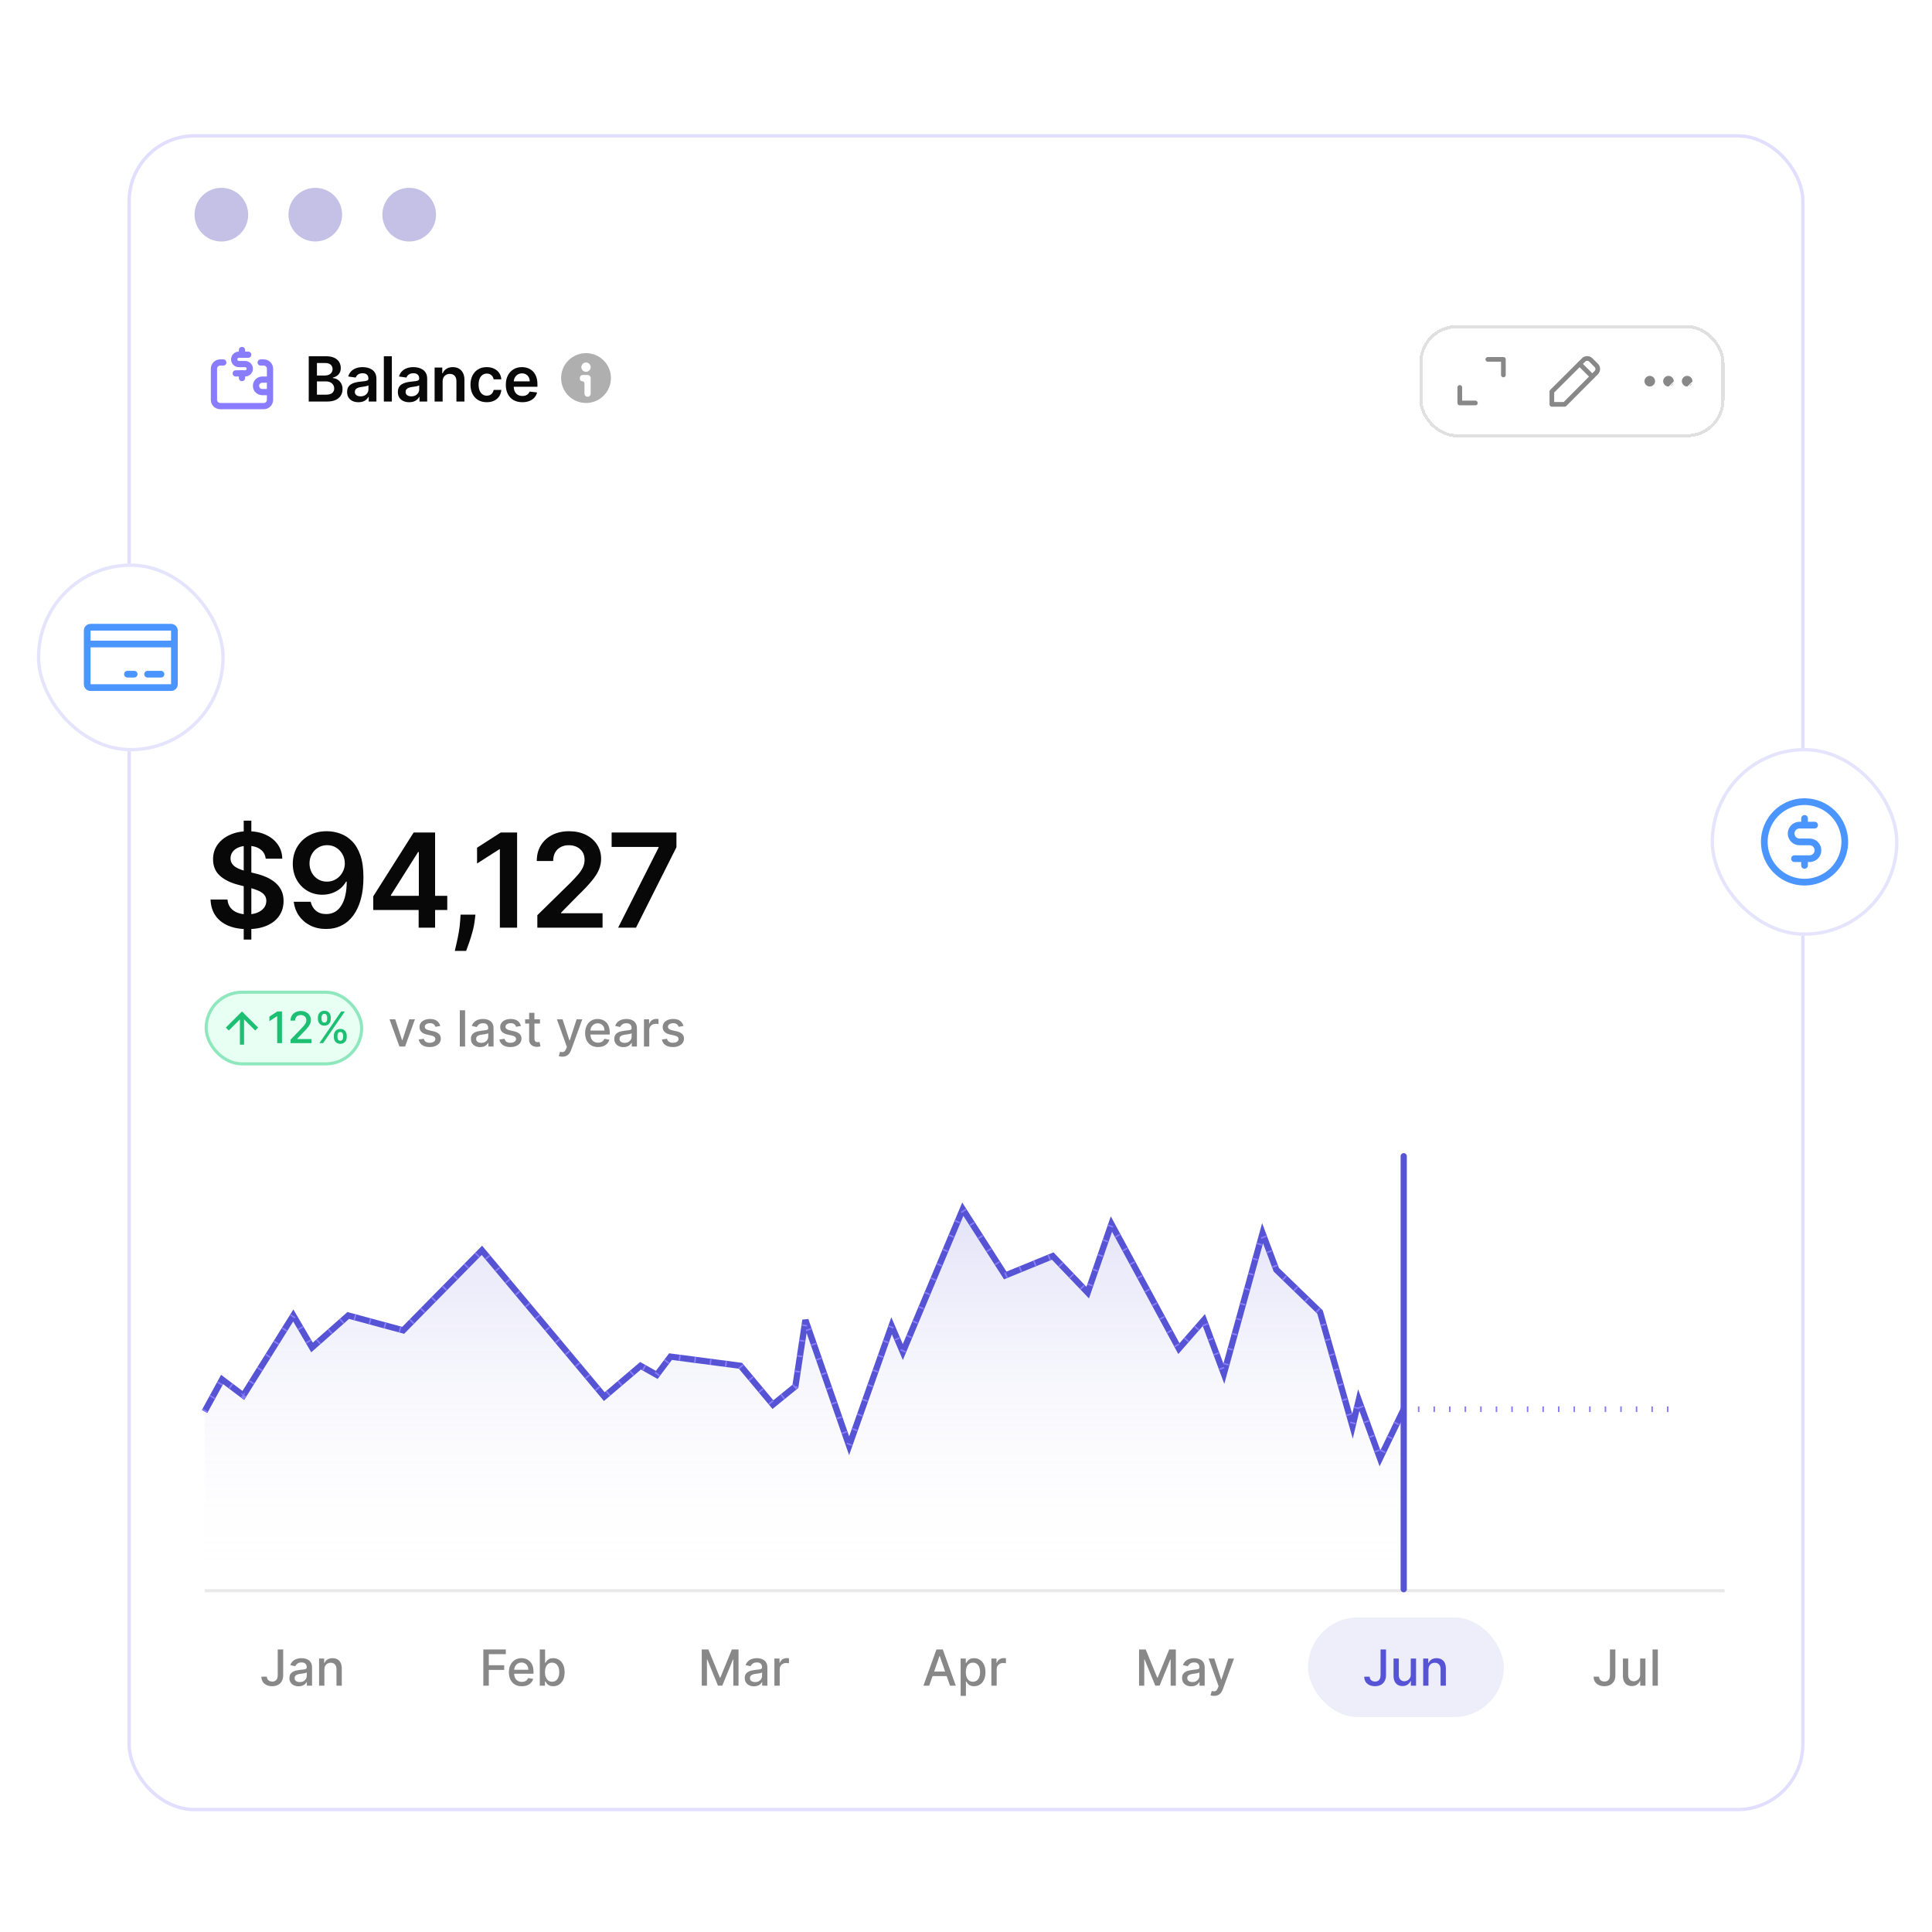<svg width="576" height="576" viewBox="0 0 576 576" fill="none" xmlns="http://www.w3.org/2000/svg">
<g filter="url(#filter0_dd_7716_1278)">
<rect x="38" y="38" width="500" height="500" rx="20" fill="white"/>
<rect x="38.5" y="38.5" width="499" height="499" rx="19.5" stroke="#E2DEFF"/>
</g>
<circle cx="66" cy="64" r="8" fill="#C5C1E6"/>
<circle cx="94" cy="64" r="8" fill="#C5C1E6"/>
<circle cx="122" cy="64" r="8" fill="#C5C1E6"/>
<path d="M82.803 491.766H84.428V499.427C84.428 500.12 84.29 500.712 84.016 501.205C83.745 501.697 83.364 502.074 82.871 502.334C82.379 502.591 81.802 502.719 81.141 502.719C80.532 502.719 79.985 502.608 79.5 502.387C79.018 502.165 78.636 501.843 78.355 501.421C78.077 500.996 77.938 500.478 77.938 499.87H79.558C79.558 500.169 79.626 500.427 79.764 500.646C79.904 500.864 80.096 501.034 80.339 501.157C80.585 501.277 80.866 501.337 81.183 501.337C81.528 501.337 81.82 501.265 82.059 501.12C82.301 500.973 82.486 500.756 82.613 500.471C82.739 500.187 82.803 499.838 82.803 499.427V491.766ZM89.032 502.751C88.519 502.751 88.054 502.656 87.639 502.466C87.224 502.272 86.895 501.993 86.653 501.627C86.413 501.261 86.294 500.813 86.294 500.282C86.294 499.824 86.382 499.448 86.558 499.152C86.734 498.857 86.971 498.623 87.27 498.451C87.569 498.278 87.903 498.148 88.272 498.06C88.642 497.972 89.018 497.906 89.401 497.86C89.887 497.804 90.281 497.758 90.583 497.723C90.886 497.684 91.106 497.622 91.243 497.538C91.38 497.454 91.449 497.316 91.449 497.126V497.09C91.449 496.629 91.318 496.272 91.058 496.019C90.801 495.765 90.418 495.639 89.908 495.639C89.377 495.639 88.958 495.756 88.652 495.992C88.35 496.224 88.141 496.483 88.025 496.768L86.542 496.43C86.718 495.938 86.975 495.54 87.312 495.238C87.653 494.932 88.046 494.71 88.489 494.573C88.932 494.432 89.398 494.362 89.887 494.362C90.21 494.362 90.553 494.401 90.916 494.478C91.281 494.552 91.623 494.689 91.939 494.889C92.259 495.09 92.521 495.377 92.725 495.749C92.929 496.119 93.031 496.599 93.031 497.19V502.571H91.491V501.463H91.427C91.326 501.667 91.172 501.868 90.969 502.065C90.764 502.262 90.502 502.425 90.182 502.555C89.862 502.686 89.479 502.751 89.032 502.751ZM89.375 501.484C89.811 501.484 90.184 501.398 90.494 501.226C90.807 501.054 91.044 500.828 91.206 500.551C91.371 500.269 91.454 499.968 91.454 499.648V498.604C91.398 498.66 91.288 498.713 91.127 498.762C90.969 498.808 90.787 498.848 90.583 498.883C90.379 498.915 90.181 498.945 89.987 498.973C89.794 498.998 89.632 499.019 89.502 499.036C89.196 499.075 88.916 499.14 88.663 499.232C88.413 499.323 88.213 499.455 88.061 499.627C87.914 499.796 87.84 500.021 87.84 500.303C87.84 500.693 87.984 500.988 88.272 501.189C88.561 501.386 88.928 501.484 89.375 501.484ZM96.71 497.76V502.571H95.132V494.467H96.647V495.786H96.747C96.933 495.357 97.225 495.013 97.623 494.752C98.024 494.492 98.528 494.362 99.137 494.362C99.689 494.362 100.173 494.478 100.588 494.71C101.003 494.939 101.325 495.28 101.553 495.734C101.782 496.187 101.896 496.748 101.896 497.417V502.571H100.319V497.607C100.319 497.019 100.166 496.56 99.86 496.23C99.554 495.895 99.133 495.728 98.599 495.728C98.233 495.728 97.908 495.807 97.623 495.966C97.341 496.124 97.118 496.356 96.953 496.662C96.791 496.965 96.71 497.33 96.71 497.76Z" fill="#888888"/>
<path d="M144.101 502.571V491.766H150.802V493.17H145.732V496.462H150.322V497.86H145.732V502.571H144.101ZM155.578 502.735C154.78 502.735 154.092 502.564 153.515 502.223C152.942 501.878 152.499 501.395 152.186 500.772C151.876 500.146 151.721 499.413 151.721 498.572C151.721 497.742 151.876 497.01 152.186 496.377C152.499 495.744 152.935 495.25 153.494 494.895C154.057 494.539 154.714 494.362 155.467 494.362C155.924 494.362 156.368 494.437 156.797 494.589C157.226 494.74 157.611 494.977 157.952 495.301C158.293 495.625 158.562 496.045 158.759 496.562C158.956 497.075 159.055 497.7 159.055 498.435V498.994H152.613V497.812H157.509C157.509 497.397 157.425 497.03 157.256 496.71C157.087 496.386 156.849 496.131 156.543 495.945C156.241 495.758 155.886 495.665 155.478 495.665C155.035 495.665 154.648 495.774 154.317 495.992C153.99 496.207 153.737 496.488 153.557 496.836C153.381 497.181 153.293 497.556 153.293 497.96V498.883C153.293 499.425 153.388 499.886 153.578 500.266C153.772 500.646 154.041 500.936 154.386 501.136C154.73 501.333 155.133 501.432 155.594 501.432C155.893 501.432 156.165 501.389 156.412 501.305C156.658 501.217 156.871 501.087 157.05 500.915C157.229 500.742 157.367 500.529 157.461 500.276L158.955 500.545C158.835 500.985 158.62 501.37 158.311 501.701C158.005 502.028 157.62 502.283 157.155 502.466C156.695 502.645 156.169 502.735 155.578 502.735ZM160.932 502.571V491.766H162.509V495.781H162.604C162.696 495.612 162.828 495.417 163 495.195C163.172 494.974 163.411 494.78 163.717 494.615C164.023 494.446 164.428 494.362 164.931 494.362C165.585 494.362 166.169 494.527 166.683 494.858C167.196 495.188 167.599 495.665 167.891 496.288C168.186 496.91 168.334 497.659 168.334 498.535C168.334 499.411 168.188 500.162 167.896 500.788C167.604 501.411 167.203 501.891 166.693 502.228C166.183 502.562 165.601 502.73 164.947 502.73C164.454 502.73 164.052 502.647 163.739 502.482C163.429 502.316 163.186 502.123 163.01 501.901C162.835 501.68 162.699 501.483 162.604 501.31H162.472V502.571H160.932ZM162.478 498.519C162.478 499.089 162.56 499.589 162.726 500.018C162.891 500.447 163.13 500.783 163.443 501.025C163.756 501.265 164.14 501.384 164.593 501.384C165.065 501.384 165.459 501.259 165.775 501.01C166.092 500.756 166.331 500.413 166.493 499.981C166.658 499.548 166.741 499.061 166.741 498.519C166.741 497.985 166.66 497.505 166.498 497.079C166.34 496.653 166.1 496.318 165.78 496.071C165.464 495.825 165.068 495.702 164.593 495.702C164.136 495.702 163.749 495.82 163.433 496.055C163.12 496.291 162.882 496.62 162.72 497.042C162.559 497.464 162.478 497.957 162.478 498.519Z" fill="#888888"/>
<path d="M209.215 491.766H211.194L214.634 500.165H214.76L218.2 491.766H220.179V502.571H218.628V494.752H218.527L215.341 502.555H214.053L210.867 494.747H210.767V502.571H209.215V491.766ZM224.781 502.751C224.267 502.751 223.803 502.656 223.388 502.466C222.973 502.272 222.644 501.993 222.401 501.627C222.162 501.261 222.043 500.813 222.043 500.282C222.043 499.824 222.131 499.448 222.306 499.152C222.482 498.857 222.72 498.623 223.019 498.451C223.318 498.278 223.652 498.148 224.021 498.06C224.39 497.972 224.767 497.906 225.15 497.86C225.636 497.804 226.029 497.758 226.332 497.723C226.634 497.684 226.854 497.622 226.991 497.538C227.129 497.454 227.197 497.316 227.197 497.126V497.09C227.197 496.629 227.067 496.272 226.807 496.019C226.55 495.765 226.167 495.639 225.657 495.639C225.126 495.639 224.707 495.756 224.401 495.992C224.098 496.224 223.889 496.483 223.773 496.768L222.291 496.43C222.466 495.938 222.723 495.54 223.061 495.238C223.402 494.932 223.794 494.71 224.237 494.573C224.681 494.432 225.147 494.362 225.636 494.362C225.959 494.362 226.302 494.401 226.664 494.478C227.03 494.552 227.371 494.689 227.688 494.889C228.008 495.09 228.27 495.377 228.474 495.749C228.678 496.119 228.78 496.599 228.78 497.19V502.571H227.239V501.463H227.176C227.074 501.667 226.921 501.868 226.717 502.065C226.513 502.262 226.251 502.425 225.931 502.555C225.611 502.686 225.228 502.751 224.781 502.751ZM225.124 501.484C225.56 501.484 225.933 501.398 226.242 501.226C226.555 501.054 226.793 500.828 226.955 500.551C227.12 500.269 227.202 499.968 227.202 499.648V498.604C227.146 498.66 227.037 498.713 226.875 498.762C226.717 498.808 226.536 498.848 226.332 498.883C226.128 498.915 225.929 498.945 225.736 498.973C225.542 498.998 225.381 499.019 225.25 499.036C224.944 499.075 224.665 499.14 224.412 499.232C224.162 499.323 223.961 499.455 223.81 499.627C223.662 499.796 223.588 500.021 223.588 500.303C223.588 500.693 223.733 500.988 224.021 501.189C224.31 501.386 224.677 501.484 225.124 501.484ZM230.881 502.571V494.467H232.406V495.755H232.49C232.638 495.319 232.898 494.976 233.271 494.726C233.648 494.473 234.073 494.346 234.548 494.346C234.646 494.346 234.763 494.35 234.896 494.357C235.033 494.364 235.141 494.372 235.218 494.383V495.892C235.155 495.874 235.042 495.855 234.88 495.834C234.719 495.809 234.557 495.797 234.395 495.797C234.022 495.797 233.69 495.876 233.398 496.034C233.109 496.189 232.881 496.405 232.712 496.683C232.543 496.958 232.459 497.271 232.459 497.622V502.571H230.881Z" fill="#888888"/>
<path d="M277.034 502.571H275.303L279.192 491.766H281.075L284.964 502.571H283.233L280.178 493.729H280.094L277.034 502.571ZM277.324 498.34H282.938V499.712H277.324V498.34ZM286.398 505.61V494.467H287.938V495.781H288.07C288.161 495.612 288.293 495.417 288.466 495.195C288.638 494.974 288.877 494.78 289.183 494.615C289.489 494.446 289.894 494.362 290.397 494.362C291.051 494.362 291.635 494.527 292.148 494.858C292.662 495.188 293.065 495.665 293.357 496.288C293.652 496.91 293.8 497.659 293.8 498.535C293.8 499.411 293.654 500.162 293.362 500.788C293.07 501.411 292.669 501.891 292.159 502.228C291.649 502.562 291.067 502.73 290.413 502.73C289.92 502.73 289.517 502.647 289.204 502.482C288.895 502.316 288.652 502.123 288.476 501.901C288.3 501.68 288.165 501.483 288.07 501.31H287.975V505.61H286.398ZM287.943 498.519C287.943 499.089 288.026 499.589 288.191 500.018C288.357 500.447 288.596 500.783 288.909 501.025C289.222 501.265 289.605 501.384 290.059 501.384C290.53 501.384 290.924 501.259 291.241 501.01C291.557 500.756 291.797 500.413 291.958 499.981C292.124 499.548 292.206 499.061 292.206 498.519C292.206 497.985 292.125 497.505 291.964 497.079C291.805 496.653 291.566 496.318 291.246 496.071C290.93 495.825 290.534 495.702 290.059 495.702C289.602 495.702 289.215 495.82 288.898 496.055C288.585 496.291 288.348 496.62 288.186 497.042C288.024 497.464 287.943 497.957 287.943 498.519ZM295.567 502.571V494.467H297.092V495.755H297.176C297.324 495.319 297.584 494.976 297.957 494.726C298.334 494.473 298.759 494.346 299.234 494.346C299.332 494.346 299.449 494.35 299.582 494.357C299.719 494.364 299.827 494.372 299.904 494.383V495.892C299.841 495.874 299.728 495.855 299.566 495.834C299.405 495.809 299.243 495.797 299.081 495.797C298.708 495.797 298.376 495.876 298.084 496.034C297.795 496.189 297.567 496.405 297.398 496.683C297.229 496.958 297.145 497.271 297.145 497.622V502.571H295.567Z" fill="#888888"/>
<path d="M339.596 491.766H341.574L345.014 500.165H345.141L348.581 491.766H350.559V502.571H349.008V494.752H348.908L345.721 502.555H344.434L341.247 494.747H341.147V502.571H339.596V491.766ZM355.161 502.751C354.648 502.751 354.183 502.656 353.768 502.466C353.353 502.272 353.024 501.993 352.782 501.627C352.543 501.261 352.423 500.813 352.423 500.282C352.423 499.824 352.511 499.448 352.687 499.152C352.863 498.857 353.1 498.623 353.399 498.451C353.698 498.278 354.032 498.148 354.401 498.06C354.771 497.972 355.147 497.906 355.531 497.86C356.016 497.804 356.41 497.758 356.712 497.723C357.015 497.684 357.235 497.622 357.372 497.538C357.509 497.454 357.578 497.316 357.578 497.126V497.09C357.578 496.629 357.447 496.272 357.187 496.019C356.93 495.765 356.547 495.639 356.037 495.639C355.506 495.639 355.087 495.756 354.781 495.992C354.479 496.224 354.27 496.483 354.153 496.768L352.671 496.43C352.847 495.938 353.104 495.54 353.441 495.238C353.782 494.932 354.175 494.71 354.618 494.573C355.061 494.432 355.527 494.362 356.016 494.362C356.34 494.362 356.682 494.401 357.045 494.478C357.411 494.552 357.752 494.689 358.068 494.889C358.388 495.09 358.65 495.377 358.854 495.749C359.058 496.119 359.16 496.599 359.16 497.19V502.571H357.62V501.463H357.556C357.454 501.667 357.301 501.868 357.097 502.065C356.893 502.262 356.631 502.425 356.311 502.555C355.991 502.686 355.608 502.751 355.161 502.751ZM355.504 501.484C355.94 501.484 356.313 501.398 356.623 501.226C356.936 501.054 357.173 500.828 357.335 500.551C357.5 500.269 357.583 499.968 357.583 499.648V498.604C357.527 498.66 357.418 498.713 357.256 498.762C357.097 498.808 356.916 498.848 356.712 498.883C356.508 498.915 356.31 498.945 356.116 498.973C355.923 498.998 355.761 499.019 355.631 499.036C355.325 499.075 355.045 499.14 354.792 499.232C354.542 499.323 354.342 499.455 354.19 499.627C354.043 499.796 353.969 500.021 353.969 500.303C353.969 500.693 354.113 500.988 354.401 501.189C354.69 501.386 355.057 501.484 355.504 501.484ZM361.969 505.61C361.733 505.61 361.518 505.591 361.325 505.552C361.131 505.517 360.987 505.478 360.892 505.436L361.272 504.144C361.561 504.221 361.817 504.254 362.042 504.244C362.267 504.233 362.466 504.149 362.639 503.991C362.814 503.832 362.969 503.574 363.103 503.215L363.298 502.677L360.333 494.467H362.021L364.074 500.756H364.158L366.21 494.467H367.904L364.564 503.653C364.41 504.075 364.213 504.432 363.973 504.724C363.734 505.019 363.449 505.241 363.119 505.389C362.788 505.536 362.405 505.61 361.969 505.61Z" fill="#888888"/>
<rect x="389.98" y="482.214" width="58.367" height="29.714" rx="14.857" fill="#EEEEFB"/>
<path d="M411.594 491.766H413.219V499.426C413.219 500.119 413.081 500.712 412.807 501.204C412.536 501.697 412.155 502.073 411.662 502.333C411.17 502.59 410.593 502.719 409.932 502.719C409.323 502.719 408.776 502.608 408.291 502.386C407.809 502.165 407.427 501.843 407.146 501.421C406.868 500.995 406.729 500.478 406.729 499.87H408.349C408.349 500.168 408.417 500.427 408.555 500.645C408.695 500.863 408.887 501.034 409.13 501.157C409.376 501.276 409.657 501.336 409.974 501.336C410.319 501.336 410.611 501.264 410.85 501.12C411.092 500.972 411.277 500.756 411.404 500.471C411.53 500.186 411.594 499.838 411.594 499.426V491.766ZM420.598 499.21V494.467H422.181V502.571H420.63V501.167H420.546C420.359 501.6 420.06 501.961 419.649 502.249C419.241 502.534 418.732 502.676 418.124 502.676C417.603 502.676 417.143 502.562 416.742 502.333C416.344 502.101 416.031 501.758 415.803 501.305C415.577 500.851 415.465 500.29 415.465 499.622V494.467H417.042V499.432C417.042 499.984 417.195 500.423 417.501 500.751C417.807 501.078 418.205 501.241 418.694 501.241C418.989 501.241 419.283 501.167 419.575 501.02C419.87 500.872 420.115 500.649 420.308 500.35C420.505 500.051 420.602 499.671 420.598 499.21ZM425.878 497.759V502.571H424.301V494.467H425.815V495.786H425.915C426.102 495.357 426.394 495.012 426.791 494.752C427.192 494.492 427.697 494.361 428.305 494.361C428.857 494.361 429.341 494.477 429.756 494.71C430.171 494.938 430.493 495.279 430.722 495.733C430.95 496.187 431.065 496.748 431.065 497.416V502.571H429.487V497.606C429.487 497.019 429.334 496.56 429.028 496.229C428.722 495.895 428.302 495.728 427.767 495.728C427.401 495.728 427.076 495.807 426.791 495.965C426.51 496.124 426.286 496.356 426.121 496.662C425.959 496.964 425.878 497.33 425.878 497.759Z" fill="#5654D4"/>
<path d="M479.979 491.766H481.604V499.427C481.604 500.12 481.467 500.712 481.193 501.205C480.922 501.697 480.54 502.074 480.048 502.334C479.556 502.591 478.979 502.719 478.317 502.719C477.709 502.719 477.162 502.608 476.677 502.387C476.195 502.165 475.813 501.843 475.532 501.421C475.254 500.996 475.115 500.478 475.115 499.87H476.735C476.735 500.169 476.803 500.427 476.94 500.646C477.081 500.864 477.273 501.034 477.515 501.157C477.762 501.277 478.043 501.337 478.36 501.337C478.704 501.337 478.996 501.265 479.235 501.12C479.478 500.973 479.663 500.756 479.789 500.471C479.916 500.187 479.979 499.838 479.979 499.427V491.766ZM488.984 499.21V494.467H490.567V502.571H489.016V501.168H488.931C488.745 501.601 488.446 501.961 488.034 502.249C487.626 502.534 487.118 502.677 486.51 502.677C485.989 502.677 485.528 502.562 485.127 502.334C484.73 502.102 484.417 501.759 484.188 501.305C483.963 500.851 483.851 500.29 483.851 499.622V494.467H485.428V499.432C485.428 499.984 485.581 500.424 485.887 500.751C486.193 501.078 486.591 501.242 487.08 501.242C487.375 501.242 487.669 501.168 487.961 501.02C488.256 500.872 488.501 500.649 488.694 500.35C488.891 500.051 488.988 499.671 488.984 499.21ZM494.264 491.766V502.571H492.687V491.766H494.264Z" fill="#888888"/>
<path d="M80.036 113.178L78.179 113.178C77.153 113.178 76.321 114.01 76.321 115.035V115.035C76.321 116.061 77.153 116.893 78.179 116.893L80.036 116.893" stroke="#897CFD" stroke-width="1.857" stroke-linecap="round" stroke-linejoin="round"/>
<path d="M77.714 108.071H78.643C79.668 108.071 80.5 108.903 80.5 109.928V119.214C80.5 120.24 79.668 121.071 78.643 121.071H65.643C64.617 121.071 63.786 120.24 63.786 119.214V109.928C63.786 108.903 64.617 108.071 65.643 108.071H66.571" stroke="#897CFD" stroke-width="1.857" stroke-linecap="round" stroke-linejoin="round"/>
<path d="M74 105.75H71.214C70.445 105.75 69.821 106.374 69.821 107.143V107.143C69.821 107.912 70.445 108.536 71.214 108.536H73.071C73.841 108.536 74.464 109.159 74.464 109.929V109.929C74.464 110.698 73.841 111.321 73.071 111.321H70.286" stroke="#897CFD" stroke-width="1.857" stroke-linecap="round"/>
<path d="M72.143 105.75V104.357" stroke="#897CFD" stroke-width="1.857" stroke-linecap="round"/>
<path d="M72.143 112.714V111.321" stroke="#897CFD" stroke-width="1.857" stroke-linecap="round"/>
<path d="M92.046 119.714V106.208H97.217C98.193 106.208 99.004 106.362 99.65 106.67C100.301 106.973 100.787 107.388 101.108 107.916C101.433 108.444 101.596 109.041 101.596 109.71C101.596 110.259 101.49 110.73 101.279 111.121C101.068 111.508 100.785 111.822 100.429 112.064C100.073 112.306 99.675 112.48 99.235 112.585V112.717C99.714 112.743 100.174 112.891 100.613 113.159C101.057 113.423 101.42 113.796 101.701 114.28C101.983 114.764 102.124 115.348 102.124 116.034C102.124 116.733 101.954 117.362 101.616 117.921C101.277 118.475 100.767 118.912 100.086 119.233C99.404 119.554 98.547 119.714 97.514 119.714H92.046ZM94.493 117.67H97.125C98.013 117.67 98.652 117.501 99.044 117.162C99.439 116.819 99.637 116.38 99.637 115.843C99.637 115.443 99.538 115.082 99.341 114.762C99.143 114.436 98.861 114.181 98.496 113.997C98.131 113.807 97.696 113.713 97.191 113.713H94.493V117.67ZM94.493 111.952H96.913C97.336 111.952 97.716 111.875 98.055 111.721C98.393 111.563 98.659 111.341 98.853 111.055C99.05 110.765 99.149 110.422 99.149 110.026C99.149 109.503 98.965 109.072 98.595 108.734C98.23 108.395 97.687 108.226 96.966 108.226H94.493V111.952ZM106.876 119.919C106.234 119.919 105.656 119.804 105.141 119.576C104.631 119.343 104.227 119 103.928 118.547C103.633 118.094 103.486 117.536 103.486 116.872C103.486 116.3 103.592 115.828 103.803 115.454C104.014 115.08 104.302 114.781 104.667 114.557C105.031 114.333 105.443 114.164 105.9 114.049C106.361 113.931 106.838 113.845 107.331 113.792C107.924 113.731 108.406 113.676 108.775 113.627C109.145 113.574 109.413 113.495 109.58 113.39C109.751 113.28 109.837 113.111 109.837 112.882V112.842C109.837 112.346 109.69 111.961 109.395 111.688C109.101 111.416 108.676 111.279 108.122 111.279C107.538 111.279 107.074 111.407 106.731 111.662C106.392 111.917 106.164 112.218 106.045 112.565L103.816 112.249C103.992 111.633 104.282 111.119 104.686 110.706C105.091 110.288 105.585 109.976 106.17 109.769C106.755 109.558 107.401 109.453 108.109 109.453C108.597 109.453 109.083 109.51 109.567 109.624C110.05 109.738 110.492 109.927 110.892 110.191C111.292 110.451 111.613 110.805 111.855 111.253C112.101 111.701 112.224 112.262 112.224 112.935V119.714H109.929V118.323H109.85C109.705 118.604 109.501 118.868 109.237 119.114C108.977 119.356 108.65 119.552 108.254 119.701C107.863 119.846 107.403 119.919 106.876 119.919ZM107.496 118.165C107.975 118.165 108.39 118.07 108.742 117.881C109.094 117.688 109.364 117.432 109.553 117.116C109.747 116.799 109.844 116.454 109.844 116.081V114.887C109.769 114.948 109.641 115.006 109.461 115.058C109.285 115.111 109.087 115.157 108.868 115.197C108.648 115.236 108.43 115.272 108.215 115.302C107.999 115.333 107.812 115.359 107.654 115.381C107.298 115.43 106.979 115.509 106.698 115.619C106.416 115.729 106.194 115.883 106.032 116.081C105.869 116.274 105.788 116.525 105.788 116.832C105.788 117.272 105.948 117.604 106.269 117.828C106.59 118.052 106.999 118.165 107.496 118.165ZM116.827 106.208V119.714H114.439V106.208H116.827ZM122.011 119.919C121.369 119.919 120.791 119.804 120.276 119.576C119.766 119.343 119.362 119 119.063 118.547C118.768 118.094 118.621 117.536 118.621 116.872C118.621 116.3 118.727 115.828 118.938 115.454C119.149 115.08 119.437 114.781 119.802 114.557C120.166 114.333 120.578 114.164 121.035 114.049C121.496 113.931 121.973 113.845 122.466 113.792C123.059 113.731 123.541 113.676 123.91 113.627C124.279 113.574 124.548 113.495 124.715 113.39C124.886 113.28 124.972 113.111 124.972 112.882V112.842C124.972 112.346 124.825 111.961 124.53 111.688C124.236 111.416 123.811 111.279 123.257 111.279C122.673 111.279 122.209 111.407 121.866 111.662C121.527 111.917 121.299 112.218 121.18 112.565L118.951 112.249C119.127 111.633 119.417 111.119 119.821 110.706C120.226 110.288 120.72 109.976 121.305 109.769C121.89 109.558 122.536 109.453 123.244 109.453C123.732 109.453 124.218 109.51 124.702 109.624C125.185 109.738 125.627 109.927 126.027 110.191C126.427 110.451 126.748 110.805 126.99 111.253C127.236 111.701 127.359 112.262 127.359 112.935V119.714H125.064V118.323H124.985C124.84 118.604 124.636 118.868 124.372 119.114C124.112 119.356 123.785 119.552 123.389 119.701C122.998 119.846 122.538 119.919 122.011 119.919ZM122.631 118.165C123.11 118.165 123.525 118.07 123.877 117.881C124.229 117.688 124.499 117.432 124.688 117.116C124.882 116.799 124.979 116.454 124.979 116.081V114.887C124.904 114.948 124.776 115.006 124.596 115.058C124.42 115.111 124.222 115.157 124.003 115.197C123.783 115.236 123.565 115.272 123.35 115.302C123.134 115.333 122.947 115.359 122.789 115.381C122.433 115.43 122.114 115.509 121.833 115.619C121.551 115.729 121.329 115.883 121.167 116.081C121.004 116.274 120.923 116.525 120.923 116.832C120.923 117.272 121.083 117.604 121.404 117.828C121.725 118.052 122.134 118.165 122.631 118.165ZM131.962 113.779V119.714H129.574V109.584H131.856V111.306H131.975C132.208 110.739 132.579 110.288 133.089 109.954C133.604 109.62 134.239 109.453 134.995 109.453C135.694 109.453 136.303 109.602 136.822 109.901C137.345 110.2 137.75 110.633 138.036 111.2C138.326 111.767 138.469 112.455 138.464 113.264V119.714H136.077V113.634C136.077 112.957 135.901 112.427 135.549 112.044C135.202 111.662 134.72 111.471 134.105 111.471C133.687 111.471 133.316 111.563 132.99 111.748C132.669 111.928 132.417 112.189 132.232 112.532C132.052 112.875 131.962 113.291 131.962 113.779ZM145.124 119.912C144.113 119.912 143.245 119.69 142.519 119.246C141.798 118.802 141.242 118.189 140.851 117.406C140.464 116.619 140.27 115.713 140.27 114.689C140.27 113.66 140.468 112.752 140.864 111.965C141.259 111.174 141.818 110.558 142.539 110.119C143.264 109.675 144.122 109.453 145.111 109.453C145.933 109.453 146.661 109.604 147.294 109.908C147.931 110.207 148.439 110.631 148.817 111.18C149.195 111.726 149.411 112.363 149.464 113.093H147.182C147.089 112.605 146.87 112.198 146.522 111.873C146.179 111.543 145.72 111.378 145.144 111.378C144.656 111.378 144.227 111.51 143.858 111.774C143.489 112.033 143.201 112.407 142.994 112.895C142.792 113.383 142.691 113.968 142.691 114.649C142.691 115.34 142.792 115.933 142.994 116.43C143.196 116.922 143.48 117.303 143.845 117.571C144.214 117.835 144.647 117.967 145.144 117.967C145.496 117.967 145.81 117.901 146.087 117.769C146.368 117.633 146.604 117.437 146.793 117.182C146.982 116.927 147.111 116.617 147.182 116.252H149.464C149.406 116.969 149.195 117.604 148.83 118.158C148.466 118.708 147.969 119.138 147.34 119.451C146.711 119.758 145.973 119.912 145.124 119.912ZM155.723 119.912C154.707 119.912 153.83 119.701 153.091 119.279C152.357 118.853 151.792 118.25 151.396 117.472C151.001 116.689 150.803 115.768 150.803 114.709C150.803 113.667 151.001 112.752 151.396 111.965C151.797 111.174 152.355 110.558 153.072 110.119C153.788 109.675 154.63 109.453 155.597 109.453C156.222 109.453 156.811 109.554 157.365 109.756C157.923 109.954 158.416 110.262 158.842 110.679C159.273 111.097 159.612 111.629 159.858 112.275C160.104 112.917 160.227 113.682 160.227 114.57V115.302H151.924V113.693H157.939C157.934 113.236 157.835 112.829 157.642 112.473C157.448 112.113 157.178 111.829 156.831 111.622C156.488 111.416 156.088 111.312 155.63 111.312C155.142 111.312 154.714 111.431 154.344 111.668C153.975 111.902 153.687 112.209 153.48 112.592C153.278 112.97 153.175 113.385 153.171 113.838V115.243C153.171 115.832 153.278 116.338 153.494 116.76C153.709 117.177 154.01 117.498 154.397 117.723C154.784 117.943 155.237 118.052 155.756 118.052C156.103 118.052 156.417 118.004 156.699 117.907C156.98 117.806 157.224 117.659 157.431 117.465C157.638 117.272 157.794 117.032 157.899 116.747L160.128 116.997C159.988 117.586 159.719 118.101 159.324 118.54C158.932 118.976 158.431 119.314 157.82 119.556C157.209 119.793 156.51 119.912 155.723 119.912Z" fill="#080808"/>
<circle cx="174.714" cy="112.714" r="7.429" fill="#AFAFAF"/>
<path fill-rule="evenodd" clip-rule="evenodd" d="M175.926 110.153C176.042 109.95 176.107 109.714 176.107 109.464C176.107 108.695 175.483 108.071 174.714 108.071C173.945 108.071 173.321 108.695 173.321 109.464C173.321 110.233 173.945 110.857 174.714 110.857C175.233 110.857 175.686 110.574 175.926 110.153ZM173.786 111.786H174.25H175.179C175.692 111.786 176.107 112.201 176.107 112.714V113.643V117.357C176.107 117.87 175.692 118.286 175.179 118.286C174.665 118.286 174.25 117.87 174.25 117.357V114.339C174.25 113.955 173.938 113.643 173.554 113.643C173.169 113.643 172.857 113.331 172.857 112.946V112.714C172.857 112.388 173.026 112.099 173.28 111.934C173.425 111.84 173.599 111.786 173.786 111.786Z" fill="white"/>
<g filter="url(#filter1_d_7716_1278)">
<rect x="423.143" y="96" width="91" height="33.429" rx="11.143" fill="white" shape-rendering="crispEdges"/>
<rect x="423.607" y="96.464" width="90.071" height="32.5" rx="10.679" stroke="#E0E0E0" stroke-width="0.929" shape-rendering="crispEdges"/>
<path d="M439.857 119.214H435.214V114.571M443.571 106.214H448.214V110.857" stroke="#888888" stroke-width="1.393" stroke-linecap="round" stroke-linejoin="round"/>
<path d="M472.143 106.373C472.732 105.787 473.684 105.789 474.271 106.376L475.912 108.017C476.5 108.604 476.501 109.556 475.915 110.145L466.482 119.626L462.662 119.626L462.662 115.811L472.143 106.373Z" stroke="#888888" stroke-width="1.393" stroke-linecap="round" stroke-linejoin="round"/>
<path d="M470.946 107.572L474.713 111.339" stroke="#888888" stroke-width="1.393" stroke-linecap="round"/>
<path d="M490.139 112.714V112.714C490.139 112.241 490.306 111.839 490.644 111.5C490.983 111.162 491.384 110.996 491.857 110.996H491.857C492.331 110.996 492.733 111.163 493.071 111.501C493.409 111.84 493.576 112.241 493.575 112.714V112.714C493.575 113.188 493.408 113.59 493.07 113.928C492.732 114.266 492.33 114.433 491.857 114.432H491.857C491.384 114.432 490.982 114.265 490.644 113.927C490.305 113.589 490.139 113.187 490.139 112.714ZM497.428 110.996H497.429C497.902 110.996 498.304 111.163 498.642 111.501C498.98 111.84 499.147 112.241 499.146 112.714V112.714C499.146 113.188 498.979 113.59 498.641 113.928C498.303 114.266 497.901 114.433 497.429 114.432H497.429C496.955 114.432 496.553 114.265 496.215 113.927C495.877 113.589 495.71 113.187 495.711 112.714V112.714C495.711 112.241 495.878 111.839 496.216 111.5C496.554 111.162 496.956 110.996 497.428 110.996ZM503 110.996H503C503.473 110.996 503.875 111.163 504.214 111.501C504.552 111.84 504.718 112.241 504.718 112.714V112.714C504.718 113.188 504.551 113.59 504.213 113.928C503.875 114.266 503.473 114.433 503 114.432H503C502.527 114.432 502.125 114.265 501.786 113.927C501.448 113.589 501.282 113.187 501.282 112.714V112.714C501.282 112.241 501.449 111.839 501.787 111.5C502.125 111.162 502.527 110.996 503 110.996ZM499.286 112.714C499.286 113.225 499.104 113.662 498.74 114.026C498.376 114.39 497.939 114.572 497.429 114.571L499.286 112.714ZM504.857 112.714C504.857 113.225 504.675 113.662 504.311 114.026C503.947 114.39 503.51 114.572 503 114.571L504.857 112.714Z" fill="#888888" stroke="white" stroke-width="0.279"/>
</g>
<line x1="61" y1="474.25" x2="514.143" y2="474.25" stroke="#E9E9E9" stroke-width="0.929"/>
<path opacity="0.25" d="M66.213 411.3L61 420.846V474.714H418.5V420.164L411.424 434.825L405.094 417.437L403.232 425.278L393.549 391.184L380.516 378.57L376.419 367.66L364.875 409.595L358.917 393.571L351.469 402.094L331.359 364.932L324.284 385.388L313.857 374.478L299.706 380.274L287.044 360.5L269.169 403.117L265.818 395.276L253.156 431.074L240.122 393.571L237.143 413.345L230.44 418.8L220.758 407.209L199.904 404.481L195.807 409.936L190.966 407.209L180.167 416.414L143.672 372.774L120.211 396.639L103.826 392.207L93.026 401.754L87.44 392.207L72.544 416.073L66.213 411.3Z" fill="url(#paint0_linear_7716_1278)"/>
<path d="M61 420.815L66.213 411.273L72.544 416.044L87.44 392.191L93.026 401.732L103.826 392.191L120.211 396.621L143.672 372.767L180.167 416.385L190.966 407.184L195.807 409.91L199.904 404.458L220.758 407.184L230.44 418.77L237.143 413.318L240.122 393.554L253.156 431.037L265.818 395.258L269.169 403.095L287.044 360.5L299.706 380.264L313.857 374.471L324.284 385.375L331.359 364.93L351.469 402.073L358.917 393.554L364.875 409.569L376.419 367.656L380.516 378.56L393.549 391.168L403.232 425.244L405.094 417.407L411.424 434.786L418.5 420.133" stroke="#5654D4" stroke-width="1.857"/>
<path d="M61 420.815L66.211 411.273L72.539 416.044L87.429 392.191L93.013 401.732L103.807 392.191L120.186 396.621L143.637 372.767L180.116 416.385L190.911 407.184L195.75 409.91L199.845 404.458L220.69 407.184L230.368 418.77L237.069 413.318L240.047 393.554L253.075 431.037L265.731 395.258L269.081 403.095L286.949 360.5L299.605 380.264L313.75 374.471L324.172 385.375L331.245 364.93L351.346 402.073L358.791 393.554L364.746 409.569L376.286 367.656L380.38 378.56L393.409 391.168L403.087 425.244L404.948 417.407L411.276 434.786L418.349 420.133H501.143" stroke="#897CFD" stroke-width="1.671" stroke-dasharray="0.46 4.18"/>
<path d="M418.5 344.714L418.5 473.786" stroke="#5654D4" stroke-width="1.857" stroke-linecap="round"/>
<path d="M72.661 280.117V244.663H74.933V280.117H72.661ZM79.212 256.005C79.083 254.796 78.538 253.854 77.578 253.18C76.627 252.506 75.39 252.169 73.866 252.169C72.795 252.169 71.876 252.331 71.11 252.654C70.344 252.977 69.757 253.416 69.351 253.97C68.945 254.523 68.737 255.156 68.728 255.867C68.728 256.458 68.862 256.97 69.13 257.404C69.407 257.838 69.781 258.207 70.251 258.512C70.722 258.808 71.244 259.057 71.816 259.26C72.389 259.463 72.966 259.634 73.548 259.772L76.207 260.437C77.278 260.686 78.307 261.023 79.295 261.448C80.292 261.873 81.183 262.408 81.968 263.055C82.762 263.701 83.39 264.481 83.852 265.395C84.313 266.309 84.544 267.38 84.544 268.608C84.544 270.27 84.119 271.734 83.27 272.999C82.421 274.254 81.192 275.238 79.586 275.949C77.989 276.65 76.054 277.001 73.783 277.001C71.576 277.001 69.66 276.659 68.035 275.976C66.42 275.293 65.155 274.296 64.241 272.985C63.336 271.674 62.847 270.076 62.773 268.193H67.828C67.902 269.181 68.206 270.003 68.742 270.658C69.277 271.314 69.974 271.803 70.833 272.126C71.701 272.449 72.671 272.611 73.742 272.611C74.859 272.611 75.837 272.445 76.678 272.112C77.527 271.771 78.192 271.3 78.672 270.7C79.152 270.09 79.397 269.379 79.406 268.567C79.397 267.828 79.18 267.219 78.755 266.739C78.33 266.249 77.735 265.843 76.968 265.52C76.211 265.188 75.325 264.892 74.309 264.634L71.082 263.803C68.746 263.202 66.9 262.293 65.543 261.074C64.195 259.846 63.521 258.217 63.521 256.185C63.521 254.514 63.973 253.051 64.878 251.795C65.792 250.539 67.034 249.565 68.603 248.873C70.173 248.171 71.95 247.82 73.935 247.82C75.948 247.82 77.712 248.171 79.226 248.873C80.749 249.565 81.945 250.53 82.813 251.767C83.681 252.995 84.129 254.408 84.156 256.005H79.212ZM97.525 247.82C98.882 247.83 100.202 248.07 101.486 248.541C102.778 249.002 103.942 249.759 104.976 250.812C106.01 251.855 106.832 253.254 107.441 255.008C108.05 256.762 108.355 258.932 108.355 261.517C108.364 263.955 108.106 266.134 107.579 268.054C107.062 269.966 106.319 271.581 105.35 272.902C104.38 274.222 103.212 275.228 101.846 275.921C100.479 276.613 98.942 276.96 97.234 276.96C95.443 276.96 93.855 276.609 92.47 275.907C91.094 275.205 89.981 274.245 89.132 273.026C88.282 271.808 87.761 270.413 87.567 268.844H92.622C92.88 269.97 93.407 270.866 94.201 271.531C95.004 272.186 96.015 272.514 97.234 272.514C99.201 272.514 100.715 271.66 101.776 269.952C102.838 268.244 103.369 265.871 103.369 262.833H103.175C102.723 263.646 102.137 264.347 101.416 264.938C100.696 265.52 99.879 265.968 98.965 266.282C98.06 266.596 97.1 266.753 96.084 266.753C94.422 266.753 92.927 266.356 91.597 265.561C90.277 264.767 89.229 263.678 88.453 262.293C87.687 260.908 87.299 259.325 87.29 257.543C87.29 255.696 87.715 254.039 88.564 252.571C89.423 251.093 90.618 249.93 92.151 249.081C93.684 248.222 95.475 247.802 97.525 247.82ZM97.538 251.975C96.541 251.975 95.641 252.22 94.838 252.709C94.044 253.189 93.416 253.845 92.954 254.676C92.502 255.498 92.276 256.416 92.276 257.432C92.285 258.438 92.511 259.352 92.954 260.174C93.407 260.996 94.021 261.647 94.796 262.127C95.581 262.607 96.477 262.847 97.483 262.847C98.231 262.847 98.928 262.704 99.574 262.418C100.221 262.131 100.784 261.734 101.264 261.227C101.753 260.71 102.132 260.123 102.4 259.468C102.677 258.812 102.811 258.12 102.801 257.39C102.801 256.421 102.571 255.525 102.109 254.704C101.656 253.882 101.033 253.222 100.239 252.723C99.454 252.224 98.554 251.975 97.538 251.975ZM111.284 271.309V267.223L123.32 248.208H126.726V254.025H124.649L116.547 266.863V267.085H133.347V271.309H111.284ZM124.815 276.572V270.063L124.871 268.234V248.208H129.718V276.572H124.815ZM141.743 272.694L141.563 274.217C141.434 275.381 141.203 276.563 140.871 277.763C140.547 278.972 140.206 280.085 139.846 281.101C139.486 282.116 139.195 282.915 138.973 283.496H135.594C135.723 282.933 135.899 282.167 136.12 281.197C136.351 280.228 136.573 279.139 136.785 277.929C136.997 276.72 137.14 275.492 137.214 274.245L137.311 272.694H141.743ZM154.166 248.208V276.572H149.028V253.208H148.862L142.228 257.446V252.737L149.277 248.208H154.166ZM160.198 276.572V272.86L170.045 263.207C170.987 262.256 171.771 261.411 172.399 260.673C173.027 259.934 173.498 259.218 173.812 258.526C174.126 257.833 174.283 257.095 174.283 256.31C174.283 255.414 174.08 254.648 173.673 254.011C173.267 253.365 172.709 252.866 171.998 252.515C171.287 252.164 170.479 251.989 169.574 251.989C168.641 251.989 167.824 252.183 167.123 252.571C166.421 252.949 165.876 253.489 165.488 254.191C165.11 254.893 164.921 255.728 164.921 256.698H160.032C160.032 254.897 160.443 253.332 161.264 252.003C162.086 250.673 163.217 249.644 164.657 248.914C166.107 248.185 167.769 247.82 169.643 247.82C171.545 247.82 173.216 248.176 174.657 248.887C176.097 249.598 177.214 250.572 178.008 251.809C178.812 253.046 179.213 254.459 179.213 256.047C179.213 257.109 179.01 258.152 178.604 259.177C178.198 260.202 177.482 261.337 176.457 262.584C175.442 263.83 174.015 265.34 172.178 267.113L167.289 272.085V272.278H179.643V276.572H160.198ZM184.289 276.572L196.352 252.695V252.501H182.35V248.208H201.67V252.598L189.621 276.572H184.289Z" fill="#080808"/>
<rect x="61.464" y="295.822" width="46.357" height="21.357" rx="10.679" fill="#E8FFF4"/>
<rect x="61.464" y="295.822" width="46.357" height="21.357" rx="10.679" stroke="#8FE7BE" stroke-width="0.929"/>
<path d="M72.764 303.918V311.453H71.526V303.918L68.205 307.238L67.329 306.363L72.145 301.548L76.96 306.363L76.084 307.238L72.764 303.918Z" fill="#1DBF73"/>
<path d="M84.068 301.546V311H82.637V302.977H82.581L80.319 304.454V303.088L82.678 301.546H84.068ZM86.625 311V309.966L89.825 306.652C90.166 306.292 90.448 305.976 90.669 305.705C90.894 305.431 91.062 305.171 91.173 304.925C91.283 304.679 91.339 304.417 91.339 304.14C91.339 303.826 91.265 303.556 91.117 303.328C90.969 303.097 90.768 302.92 90.513 302.797C90.257 302.671 89.969 302.608 89.649 302.608C89.311 302.608 89.015 302.677 88.763 302.815C88.51 302.954 88.317 303.149 88.181 303.402C88.046 303.654 87.978 303.95 87.978 304.288H86.616C86.616 303.713 86.749 303.209 87.013 302.779C87.278 302.348 87.641 302.014 88.103 301.777C88.564 301.537 89.089 301.417 89.677 301.417C90.271 301.417 90.794 301.535 91.246 301.772C91.702 302.006 92.058 302.326 92.313 302.732C92.568 303.136 92.696 303.591 92.696 304.099C92.696 304.45 92.63 304.793 92.498 305.128C92.368 305.464 92.142 305.838 91.819 306.25C91.496 306.659 91.046 307.157 90.471 307.741L88.592 309.708V309.777H92.848V311H86.625ZM99.533 309.228V308.729C99.533 308.372 99.607 308.046 99.755 307.75C99.906 307.452 100.124 307.213 100.41 307.035C100.7 306.853 101.049 306.763 101.458 306.763C101.877 306.763 102.228 306.852 102.511 307.03C102.794 307.209 103.008 307.447 103.152 307.746C103.3 308.044 103.374 308.372 103.374 308.729V309.228C103.374 309.585 103.3 309.913 103.152 310.211C103.005 310.507 102.788 310.745 102.501 310.927C102.218 311.105 101.871 311.194 101.458 311.194C101.043 311.194 100.692 311.105 100.406 310.927C100.119 310.745 99.902 310.507 99.755 310.211C99.607 309.913 99.533 309.585 99.533 309.228ZM100.609 308.729V309.228C100.609 309.492 100.672 309.732 100.798 309.948C100.924 310.163 101.144 310.271 101.458 310.271C101.769 310.271 101.986 310.163 102.109 309.948C102.232 309.732 102.294 309.492 102.294 309.228V308.729C102.294 308.465 102.234 308.224 102.114 308.009C101.997 307.794 101.778 307.686 101.458 307.686C101.15 307.686 100.932 307.794 100.803 308.009C100.673 308.224 100.609 308.465 100.609 308.729ZM94.778 303.817V303.319C94.778 302.962 94.852 302.634 95 302.335C95.15 302.037 95.369 301.798 95.655 301.62C95.945 301.441 96.294 301.352 96.703 301.352C97.122 301.352 97.473 301.441 97.756 301.62C98.039 301.798 98.253 302.037 98.397 302.335C98.542 302.634 98.614 302.962 98.614 303.319V303.817C98.614 304.174 98.54 304.502 98.393 304.801C98.248 305.096 98.033 305.335 97.746 305.516C97.463 305.695 97.116 305.784 96.703 305.784C96.285 305.784 95.932 305.695 95.646 305.516C95.363 305.335 95.147 305.096 95 304.801C94.852 304.502 94.778 304.174 94.778 303.817ZM95.858 303.319V303.817C95.858 304.082 95.92 304.322 96.043 304.537C96.169 304.753 96.389 304.861 96.703 304.861C97.011 304.861 97.226 304.753 97.35 304.537C97.476 304.322 97.539 304.082 97.539 303.817V303.319C97.539 303.054 97.479 302.814 97.359 302.598C97.239 302.383 97.02 302.275 96.703 302.275C96.395 302.275 96.177 302.383 96.048 302.598C95.921 302.814 95.858 303.054 95.858 303.319ZM95.217 311L101.717 301.546H102.82L96.32 311H95.217Z" fill="#1DBF73"/>
<path d="M123.707 303.897L120.769 312H119.08L116.136 303.897H117.83L119.882 310.133H119.967L122.014 303.897H123.707ZM131.263 305.875L129.833 306.128C129.773 305.945 129.678 305.771 129.548 305.606C129.421 305.441 129.249 305.305 129.031 305.2C128.813 305.094 128.54 305.041 128.213 305.041C127.766 305.041 127.394 305.142 127.095 305.342C126.796 305.539 126.646 305.794 126.646 306.107C126.646 306.378 126.746 306.596 126.947 306.761C127.147 306.927 127.471 307.062 127.918 307.168L129.205 307.463C129.951 307.635 130.506 307.901 130.872 308.26C131.238 308.619 131.421 309.085 131.421 309.658C131.421 310.143 131.28 310.576 130.999 310.956C130.721 311.332 130.332 311.628 129.833 311.842C129.337 312.057 128.762 312.164 128.108 312.164C127.2 312.164 126.46 311.971 125.886 311.584C125.313 311.193 124.961 310.639 124.831 309.922L126.356 309.69C126.451 310.087 126.646 310.388 126.942 310.592C127.237 310.792 127.622 310.893 128.097 310.893C128.614 310.893 129.027 310.785 129.337 310.571C129.646 310.353 129.801 310.087 129.801 309.774C129.801 309.521 129.706 309.308 129.516 309.136C129.33 308.963 129.043 308.833 128.656 308.745L127.284 308.444C126.528 308.272 125.969 307.998 125.607 307.621C125.248 307.245 125.069 306.768 125.069 306.192C125.069 305.713 125.202 305.295 125.47 304.936C125.737 304.577 126.106 304.298 126.578 304.097C127.049 303.893 127.589 303.791 128.197 303.791C129.073 303.791 129.762 303.981 130.265 304.361C130.768 304.737 131.101 305.242 131.263 305.875ZM138.665 301.195V312H137.087V301.195H138.665ZM143.145 312.18C142.632 312.18 142.168 312.085 141.753 311.895C141.337 311.702 141.009 311.422 140.766 311.056C140.527 310.69 140.407 310.242 140.407 309.711C140.407 309.253 140.495 308.877 140.671 308.582C140.847 308.286 141.084 308.052 141.383 307.88C141.682 307.708 142.016 307.577 142.386 307.49C142.755 307.402 143.131 307.335 143.515 307.289C144 307.233 144.394 307.187 144.697 307.152C144.999 307.113 145.219 307.052 145.356 306.967C145.493 306.883 145.562 306.746 145.562 306.556V306.519C145.562 306.058 145.432 305.701 145.171 305.448C144.915 305.194 144.531 305.068 144.021 305.068C143.49 305.068 143.072 305.186 142.766 305.421C142.463 305.653 142.254 305.912 142.138 306.197L140.655 305.859C140.831 305.367 141.088 304.969 141.425 304.667C141.767 304.361 142.159 304.139 142.602 304.002C143.045 303.861 143.511 303.791 144 303.791C144.324 303.791 144.667 303.83 145.029 303.907C145.395 303.981 145.736 304.118 146.052 304.319C146.373 304.519 146.635 304.806 146.839 305.179C147.043 305.548 147.145 306.028 147.145 306.619V312H145.604V310.893H145.541C145.439 311.097 145.286 311.297 145.082 311.494C144.878 311.691 144.616 311.855 144.296 311.985C143.975 312.115 143.592 312.18 143.145 312.18ZM143.488 310.914C143.924 310.914 144.297 310.827 144.607 310.655C144.92 310.483 145.157 310.258 145.319 309.98C145.484 309.698 145.567 309.398 145.567 309.078V308.033C145.511 308.089 145.402 308.142 145.24 308.191C145.082 308.237 144.901 308.277 144.697 308.313C144.493 308.344 144.294 308.374 144.1 308.402C143.907 308.427 143.745 308.448 143.615 308.466C143.309 308.504 143.029 308.569 142.776 308.661C142.526 308.752 142.326 308.884 142.175 309.056C142.027 309.225 141.953 309.45 141.953 309.732C141.953 310.122 142.097 310.418 142.386 310.618C142.674 310.815 143.042 310.914 143.488 310.914ZM155.318 305.875L153.889 306.128C153.829 305.945 153.734 305.771 153.604 305.606C153.477 305.441 153.305 305.305 153.087 305.2C152.869 305.094 152.596 305.041 152.269 305.041C151.822 305.041 151.449 305.142 151.15 305.342C150.851 305.539 150.702 305.794 150.702 306.107C150.702 306.378 150.802 306.596 151.003 306.761C151.203 306.927 151.527 307.062 151.973 307.168L153.261 307.463C154.006 307.635 154.562 307.901 154.928 308.26C155.294 308.619 155.477 309.085 155.477 309.658C155.477 310.143 155.336 310.576 155.055 310.956C154.777 311.332 154.388 311.628 153.889 311.842C153.393 312.057 152.818 312.164 152.163 312.164C151.256 312.164 150.515 311.971 149.942 311.584C149.369 311.193 149.017 310.639 148.887 309.922L150.412 309.69C150.507 310.087 150.702 310.388 150.997 310.592C151.293 310.792 151.678 310.893 152.153 310.893C152.67 310.893 153.083 310.785 153.393 310.571C153.702 310.353 153.857 310.087 153.857 309.774C153.857 309.521 153.762 309.308 153.572 309.136C153.386 308.963 153.099 308.833 152.712 308.745L151.34 308.444C150.584 308.272 150.025 307.998 149.663 307.621C149.304 307.245 149.124 306.768 149.124 306.192C149.124 305.713 149.258 305.295 149.525 304.936C149.793 304.577 150.162 304.298 150.633 304.097C151.105 303.893 151.645 303.791 152.253 303.791C153.129 303.791 153.818 303.981 154.321 304.361C154.824 304.737 155.157 305.242 155.318 305.875ZM160.994 303.897V305.163H156.567V303.897H160.994ZM157.755 301.955H159.332V309.621C159.332 309.927 159.378 310.157 159.469 310.312C159.561 310.463 159.679 310.567 159.823 310.623C159.97 310.676 160.131 310.703 160.303 310.703C160.429 310.703 160.54 310.694 160.635 310.676C160.73 310.659 160.804 310.645 160.857 310.634L161.142 311.937C161.05 311.972 160.92 312.008 160.751 312.043C160.582 312.081 160.371 312.102 160.118 312.106C159.703 312.113 159.316 312.039 158.957 311.884C158.599 311.73 158.309 311.49 158.087 311.167C157.865 310.843 157.755 310.437 157.755 309.948V301.955ZM167.668 315.039C167.432 315.039 167.218 315.02 167.024 314.981C166.831 314.946 166.687 314.908 166.592 314.865L166.972 313.573C167.26 313.65 167.517 313.684 167.742 313.673C167.967 313.662 168.166 313.578 168.338 313.42C168.514 313.261 168.669 313.003 168.802 312.644L168.998 312.106L166.033 303.897H167.721L169.773 310.186H169.858L171.91 303.897H173.604L170.264 313.082C170.109 313.504 169.912 313.861 169.673 314.153C169.434 314.449 169.149 314.67 168.818 314.818C168.488 314.966 168.104 315.039 167.668 315.039ZM178.303 312.164C177.505 312.164 176.817 311.993 176.24 311.652C175.667 311.308 175.224 310.824 174.911 310.201C174.601 309.575 174.446 308.842 174.446 308.001C174.446 307.171 174.601 306.44 174.911 305.806C175.224 305.173 175.66 304.679 176.219 304.324C176.782 303.969 177.44 303.791 178.192 303.791C178.65 303.791 179.093 303.867 179.522 304.018C179.951 304.169 180.336 304.407 180.677 304.73C181.019 305.054 181.288 305.474 181.485 305.991C181.682 306.505 181.78 307.129 181.78 307.864V308.423H175.338V307.242H180.234C180.234 306.827 180.15 306.459 179.981 306.139C179.812 305.815 179.575 305.56 179.269 305.374C178.966 305.187 178.611 305.094 178.203 305.094C177.76 305.094 177.373 305.203 177.042 305.421C176.715 305.636 176.462 305.917 176.282 306.266C176.107 306.61 176.019 306.985 176.019 307.389V308.313C176.019 308.854 176.114 309.315 176.304 309.695C176.497 310.075 176.766 310.365 177.111 310.565C177.455 310.762 177.858 310.861 178.319 310.861C178.618 310.861 178.891 310.819 179.137 310.734C179.383 310.646 179.596 310.516 179.775 310.344C179.955 310.171 180.092 309.959 180.187 309.705L181.68 309.975C181.56 310.414 181.346 310.799 181.036 311.13C180.73 311.457 180.345 311.712 179.881 311.895C179.42 312.074 178.894 312.164 178.303 312.164ZM185.889 312.18C185.375 312.18 184.911 312.085 184.496 311.895C184.081 311.702 183.752 311.422 183.509 311.056C183.27 310.69 183.15 310.242 183.15 309.711C183.15 309.253 183.238 308.877 183.414 308.582C183.59 308.286 183.828 308.052 184.127 307.88C184.425 307.708 184.76 307.577 185.129 307.49C185.498 307.402 185.875 307.335 186.258 307.289C186.743 307.233 187.137 307.187 187.44 307.152C187.742 307.113 187.962 307.052 188.099 306.967C188.236 306.883 188.305 306.746 188.305 306.556V306.519C188.305 306.058 188.175 305.701 187.915 305.448C187.658 305.194 187.275 305.068 186.764 305.068C186.233 305.068 185.815 305.186 185.509 305.421C185.206 305.653 184.997 305.912 184.881 306.197L183.398 305.859C183.574 305.367 183.831 304.969 184.169 304.667C184.51 304.361 184.902 304.139 185.345 304.002C185.788 303.861 186.254 303.791 186.743 303.791C187.067 303.791 187.41 303.83 187.772 303.907C188.138 303.981 188.479 304.118 188.796 304.319C189.116 304.519 189.378 304.806 189.582 305.179C189.786 305.548 189.888 306.028 189.888 306.619V312H188.347V310.893H188.284C188.182 311.097 188.029 311.297 187.825 311.494C187.621 311.691 187.359 311.855 187.039 311.985C186.719 312.115 186.335 312.18 185.889 312.18ZM186.232 310.914C186.668 310.914 187.041 310.827 187.35 310.655C187.663 310.483 187.901 310.258 188.062 309.98C188.228 309.698 188.31 309.398 188.31 309.078V308.033C188.254 308.089 188.145 308.142 187.983 308.191C187.825 308.237 187.644 308.277 187.44 308.313C187.236 308.344 187.037 308.374 186.844 308.402C186.65 308.427 186.488 308.448 186.358 308.466C186.052 308.504 185.773 308.569 185.519 308.661C185.27 308.752 185.069 308.884 184.918 309.056C184.77 309.225 184.696 309.45 184.696 309.732C184.696 310.122 184.841 310.418 185.129 310.618C185.417 310.815 185.785 310.914 186.232 310.914ZM191.989 312V303.897H193.514V305.184H193.598C193.746 304.748 194.006 304.405 194.379 304.155C194.755 303.902 195.181 303.775 195.656 303.775C195.754 303.775 195.87 303.779 196.004 303.786C196.141 303.793 196.248 303.802 196.326 303.812V305.321C196.263 305.304 196.15 305.284 195.988 305.263C195.826 305.238 195.665 305.226 195.503 305.226C195.13 305.226 194.798 305.305 194.506 305.464C194.217 305.618 193.989 305.835 193.82 306.113C193.651 306.387 193.567 306.7 193.567 307.052V312H191.989ZM203.764 305.875L202.334 306.128C202.274 305.945 202.179 305.771 202.049 305.606C201.922 305.441 201.75 305.305 201.532 305.2C201.314 305.094 201.041 305.041 200.714 305.041C200.267 305.041 199.895 305.142 199.596 305.342C199.297 305.539 199.147 305.794 199.147 306.107C199.147 306.378 199.247 306.596 199.448 306.761C199.648 306.927 199.972 307.062 200.419 307.168L201.706 307.463C202.452 307.635 203.007 307.901 203.373 308.26C203.739 308.619 203.922 309.085 203.922 309.658C203.922 310.143 203.781 310.576 203.5 310.956C203.222 311.332 202.833 311.628 202.334 311.842C201.838 312.057 201.263 312.164 200.609 312.164C199.701 312.164 198.961 311.971 198.387 311.584C197.814 311.193 197.462 310.639 197.332 309.922L198.857 309.69C198.952 310.087 199.147 310.388 199.443 310.592C199.738 310.792 200.123 310.893 200.598 310.893C201.115 310.893 201.528 310.785 201.838 310.571C202.147 310.353 202.302 310.087 202.302 309.774C202.302 309.521 202.207 309.308 202.017 309.136C201.831 308.963 201.544 308.833 201.157 308.745L199.786 308.444C199.029 308.272 198.47 307.998 198.108 307.621C197.749 307.245 197.57 306.768 197.57 306.192C197.57 305.713 197.703 305.295 197.971 304.936C198.238 304.577 198.607 304.298 199.079 304.097C199.55 303.893 200.09 303.791 200.698 303.791C201.574 303.791 202.264 303.981 202.767 304.361C203.27 304.737 203.602 305.242 203.764 305.875Z" fill="#888888"/>
<g filter="url(#filter2_dd_7716_1278)">
<rect x="11" y="166" width="56" height="56" rx="28" fill="white"/>
<rect x="11.5" y="166.5" width="55" height="55" rx="27.5" stroke="#E6E4FC"/>
<path d="M51 184H27C26.47 184 25.961 184.211 25.586 184.586C25.211 184.961 25 185.47 25 186V202C25 202.53 25.211 203.039 25.586 203.414C25.961 203.789 26.47 204 27 204H51C51.53 204 52.039 203.789 52.414 203.414C52.789 203.039 53 202.53 53 202V186C53 185.47 52.789 184.961 52.414 184.586C52.039 184.211 51.53 184 51 184ZM51 186V189H27V186H51ZM51 202H27V191H51V202ZM49 199C49 199.265 48.895 199.52 48.707 199.707C48.52 199.895 48.265 200 48 200H44C43.735 200 43.48 199.895 43.293 199.707C43.105 199.52 43 199.265 43 199C43 198.735 43.105 198.48 43.293 198.293C43.48 198.105 43.735 198 44 198H48C48.265 198 48.52 198.105 48.707 198.293C48.895 198.48 49 198.735 49 199ZM41 199C41 199.265 40.895 199.52 40.707 199.707C40.52 199.895 40.265 200 40 200H38C37.735 200 37.48 199.895 37.293 199.707C37.105 199.52 37 199.265 37 199C37 198.735 37.105 198.48 37.293 198.293C37.48 198.105 37.735 198 38 198H40C40.265 198 40.52 198.105 40.707 198.293C40.895 198.48 41 198.735 41 199Z" fill="#4A95FF"/>
</g>
<g filter="url(#filter3_dd_7716_1278)">
<rect x="510" y="221" width="56" height="56" rx="28" fill="white"/>
<rect x="510.5" y="221.5" width="55" height="55" rx="27.5" stroke="#E6E4FC"/>
<path d="M538 236C535.429 236 532.915 236.762 530.778 238.191C528.64 239.619 526.974 241.65 525.99 244.025C525.006 246.401 524.748 249.014 525.25 251.536C525.751 254.058 526.99 256.374 528.808 258.192C530.626 260.01 532.942 261.249 535.464 261.75C537.986 262.252 540.599 261.994 542.975 261.01C545.35 260.026 547.381 258.36 548.809 256.222C550.238 254.085 551 251.571 551 249C550.996 245.553 549.626 242.249 547.188 239.812C544.751 237.374 541.447 236.004 538 236ZM538 260C535.824 260 533.698 259.355 531.889 258.146C530.08 256.937 528.67 255.22 527.837 253.21C527.005 251.2 526.787 248.988 527.211 246.854C527.636 244.72 528.683 242.76 530.222 241.222C531.76 239.683 533.72 238.636 535.854 238.211C537.988 237.787 540.2 238.005 542.21 238.837C544.22 239.67 545.937 241.08 547.146 242.889C548.355 244.698 549 246.824 549 249C548.997 251.916 547.837 254.712 545.775 256.775C543.712 258.837 540.916 259.997 538 260ZM543 251.5C543 252.428 542.631 253.318 541.975 253.975C541.319 254.631 540.428 255 539.5 255H539V256C539 256.265 538.895 256.52 538.707 256.707C538.52 256.895 538.265 257 538 257C537.735 257 537.48 256.895 537.293 256.707C537.105 256.52 537 256.265 537 256V255H535C534.735 255 534.48 254.895 534.293 254.707C534.105 254.52 534 254.265 534 254C534 253.735 534.105 253.48 534.293 253.293C534.48 253.105 534.735 253 535 253H539.5C539.898 253 540.279 252.842 540.561 252.561C540.842 252.279 541 251.898 541 251.5C541 251.102 540.842 250.721 540.561 250.439C540.279 250.158 539.898 250 539.5 250H536.5C535.572 250 534.682 249.631 534.025 248.975C533.369 248.318 533 247.428 533 246.5C533 245.572 533.369 244.682 534.025 244.025C534.682 243.369 535.572 243 536.5 243H537V242C537 241.735 537.105 241.48 537.293 241.293C537.48 241.105 537.735 241 538 241C538.265 241 538.52 241.105 538.707 241.293C538.895 241.48 539 241.735 539 242V243H541C541.265 243 541.52 243.105 541.707 243.293C541.895 243.48 542 243.735 542 244C542 244.265 541.895 244.52 541.707 244.707C541.52 244.895 541.265 245 541 245H536.5C536.102 245 535.721 245.158 535.439 245.439C535.158 245.721 535 246.102 535 246.5C535 246.898 535.158 247.279 535.439 247.561C535.721 247.842 536.102 248 536.5 248H539.5C540.428 248 541.319 248.369 541.975 249.025C542.631 249.682 543 250.572 543 251.5Z" fill="#4A95FF"/>
</g>
<defs>
<filter id="filter0_dd_7716_1278" x="35" y="36" width="506" height="506" filterUnits="userSpaceOnUse" color-interpolation-filters="sRGB">
<feFlood flood-opacity="0" result="BackgroundImageFix"/>
<feColorMatrix in="SourceAlpha" type="matrix" values="0 0 0 0 0 0 0 0 0 0 0 0 0 0 0 0 0 0 127 0" result="hardAlpha"/>
<feOffset dy="1"/>
<feGaussianBlur stdDeviation="1"/>
<feColorMatrix type="matrix" values="0 0 0 0 0.063 0 0 0 0 0.094 0 0 0 0 0.157 0 0 0 0.06 0"/>
<feBlend mode="normal" in2="BackgroundImageFix" result="effect1_dropShadow_7716_1278"/>
<feColorMatrix in="SourceAlpha" type="matrix" values="0 0 0 0 0 0 0 0 0 0 0 0 0 0 0 0 0 0 127 0" result="hardAlpha"/>
<feOffset dy="1"/>
<feGaussianBlur stdDeviation="1.5"/>
<feColorMatrix type="matrix" values="0 0 0 0 0.063 0 0 0 0 0.094 0 0 0 0 0.157 0 0 0 0.1 0"/>
<feBlend mode="normal" in2="effect1_dropShadow_7716_1278" result="effect2_dropShadow_7716_1278"/>
<feBlend mode="normal" in="SourceGraphic" in2="effect2_dropShadow_7716_1278" result="shape"/>
</filter>
<filter id="filter1_d_7716_1278" x="421.286" y="95.071" width="94.714" height="37.143" filterUnits="userSpaceOnUse" color-interpolation-filters="sRGB">
<feFlood flood-opacity="0" result="BackgroundImageFix"/>
<feColorMatrix in="SourceAlpha" type="matrix" values="0 0 0 0 0 0 0 0 0 0 0 0 0 0 0 0 0 0 127 0" result="hardAlpha"/>
<feOffset dy="0.929"/>
<feGaussianBlur stdDeviation="0.929"/>
<feComposite in2="hardAlpha" operator="out"/>
<feColorMatrix type="matrix" values="0 0 0 0 0 0 0 0 0 0 0 0 0 0 0 0 0 0 0.05 0"/>
<feBlend mode="normal" in2="BackgroundImageFix" result="effect1_dropShadow_7716_1278"/>
<feBlend mode="normal" in="SourceGraphic" in2="effect1_dropShadow_7716_1278" result="shape"/>
</filter>
<filter id="filter2_dd_7716_1278" x="8" y="164" width="62" height="62" filterUnits="userSpaceOnUse" color-interpolation-filters="sRGB">
<feFlood flood-opacity="0" result="BackgroundImageFix"/>
<feColorMatrix in="SourceAlpha" type="matrix" values="0 0 0 0 0 0 0 0 0 0 0 0 0 0 0 0 0 0 127 0" result="hardAlpha"/>
<feOffset dy="1"/>
<feGaussianBlur stdDeviation="1"/>
<feColorMatrix type="matrix" values="0 0 0 0 0.063 0 0 0 0 0.094 0 0 0 0 0.157 0 0 0 0.06 0"/>
<feBlend mode="normal" in2="BackgroundImageFix" result="effect1_dropShadow_7716_1278"/>
<feColorMatrix in="SourceAlpha" type="matrix" values="0 0 0 0 0 0 0 0 0 0 0 0 0 0 0 0 0 0 127 0" result="hardAlpha"/>
<feOffset dy="1"/>
<feGaussianBlur stdDeviation="1.5"/>
<feColorMatrix type="matrix" values="0 0 0 0 0.063 0 0 0 0 0.094 0 0 0 0 0.157 0 0 0 0.1 0"/>
<feBlend mode="normal" in2="effect1_dropShadow_7716_1278" result="effect2_dropShadow_7716_1278"/>
<feBlend mode="normal" in="SourceGraphic" in2="effect2_dropShadow_7716_1278" result="shape"/>
</filter>
<filter id="filter3_dd_7716_1278" x="507" y="219" width="62" height="62" filterUnits="userSpaceOnUse" color-interpolation-filters="sRGB">
<feFlood flood-opacity="0" result="BackgroundImageFix"/>
<feColorMatrix in="SourceAlpha" type="matrix" values="0 0 0 0 0 0 0 0 0 0 0 0 0 0 0 0 0 0 127 0" result="hardAlpha"/>
<feOffset dy="1"/>
<feGaussianBlur stdDeviation="1"/>
<feColorMatrix type="matrix" values="0 0 0 0 0.063 0 0 0 0 0.094 0 0 0 0 0.157 0 0 0 0.06 0"/>
<feBlend mode="normal" in2="BackgroundImageFix" result="effect1_dropShadow_7716_1278"/>
<feColorMatrix in="SourceAlpha" type="matrix" values="0 0 0 0 0 0 0 0 0 0 0 0 0 0 0 0 0 0 127 0" result="hardAlpha"/>
<feOffset dy="1"/>
<feGaussianBlur stdDeviation="1.5"/>
<feColorMatrix type="matrix" values="0 0 0 0 0.063 0 0 0 0 0.094 0 0 0 0 0.157 0 0 0 0.1 0"/>
<feBlend mode="normal" in2="effect1_dropShadow_7716_1278" result="effect2_dropShadow_7716_1278"/>
<feBlend mode="normal" in="SourceGraphic" in2="effect2_dropShadow_7716_1278" result="shape"/>
</filter>
<linearGradient id="paint0_linear_7716_1278" x1="239.75" y1="334.93" x2="239.75" y2="474.714" gradientUnits="userSpaceOnUse">
<stop stop-color="#5654D4"/>
<stop offset="1" stop-color="white" stop-opacity="0"/>
</linearGradient>
</defs>
</svg>
